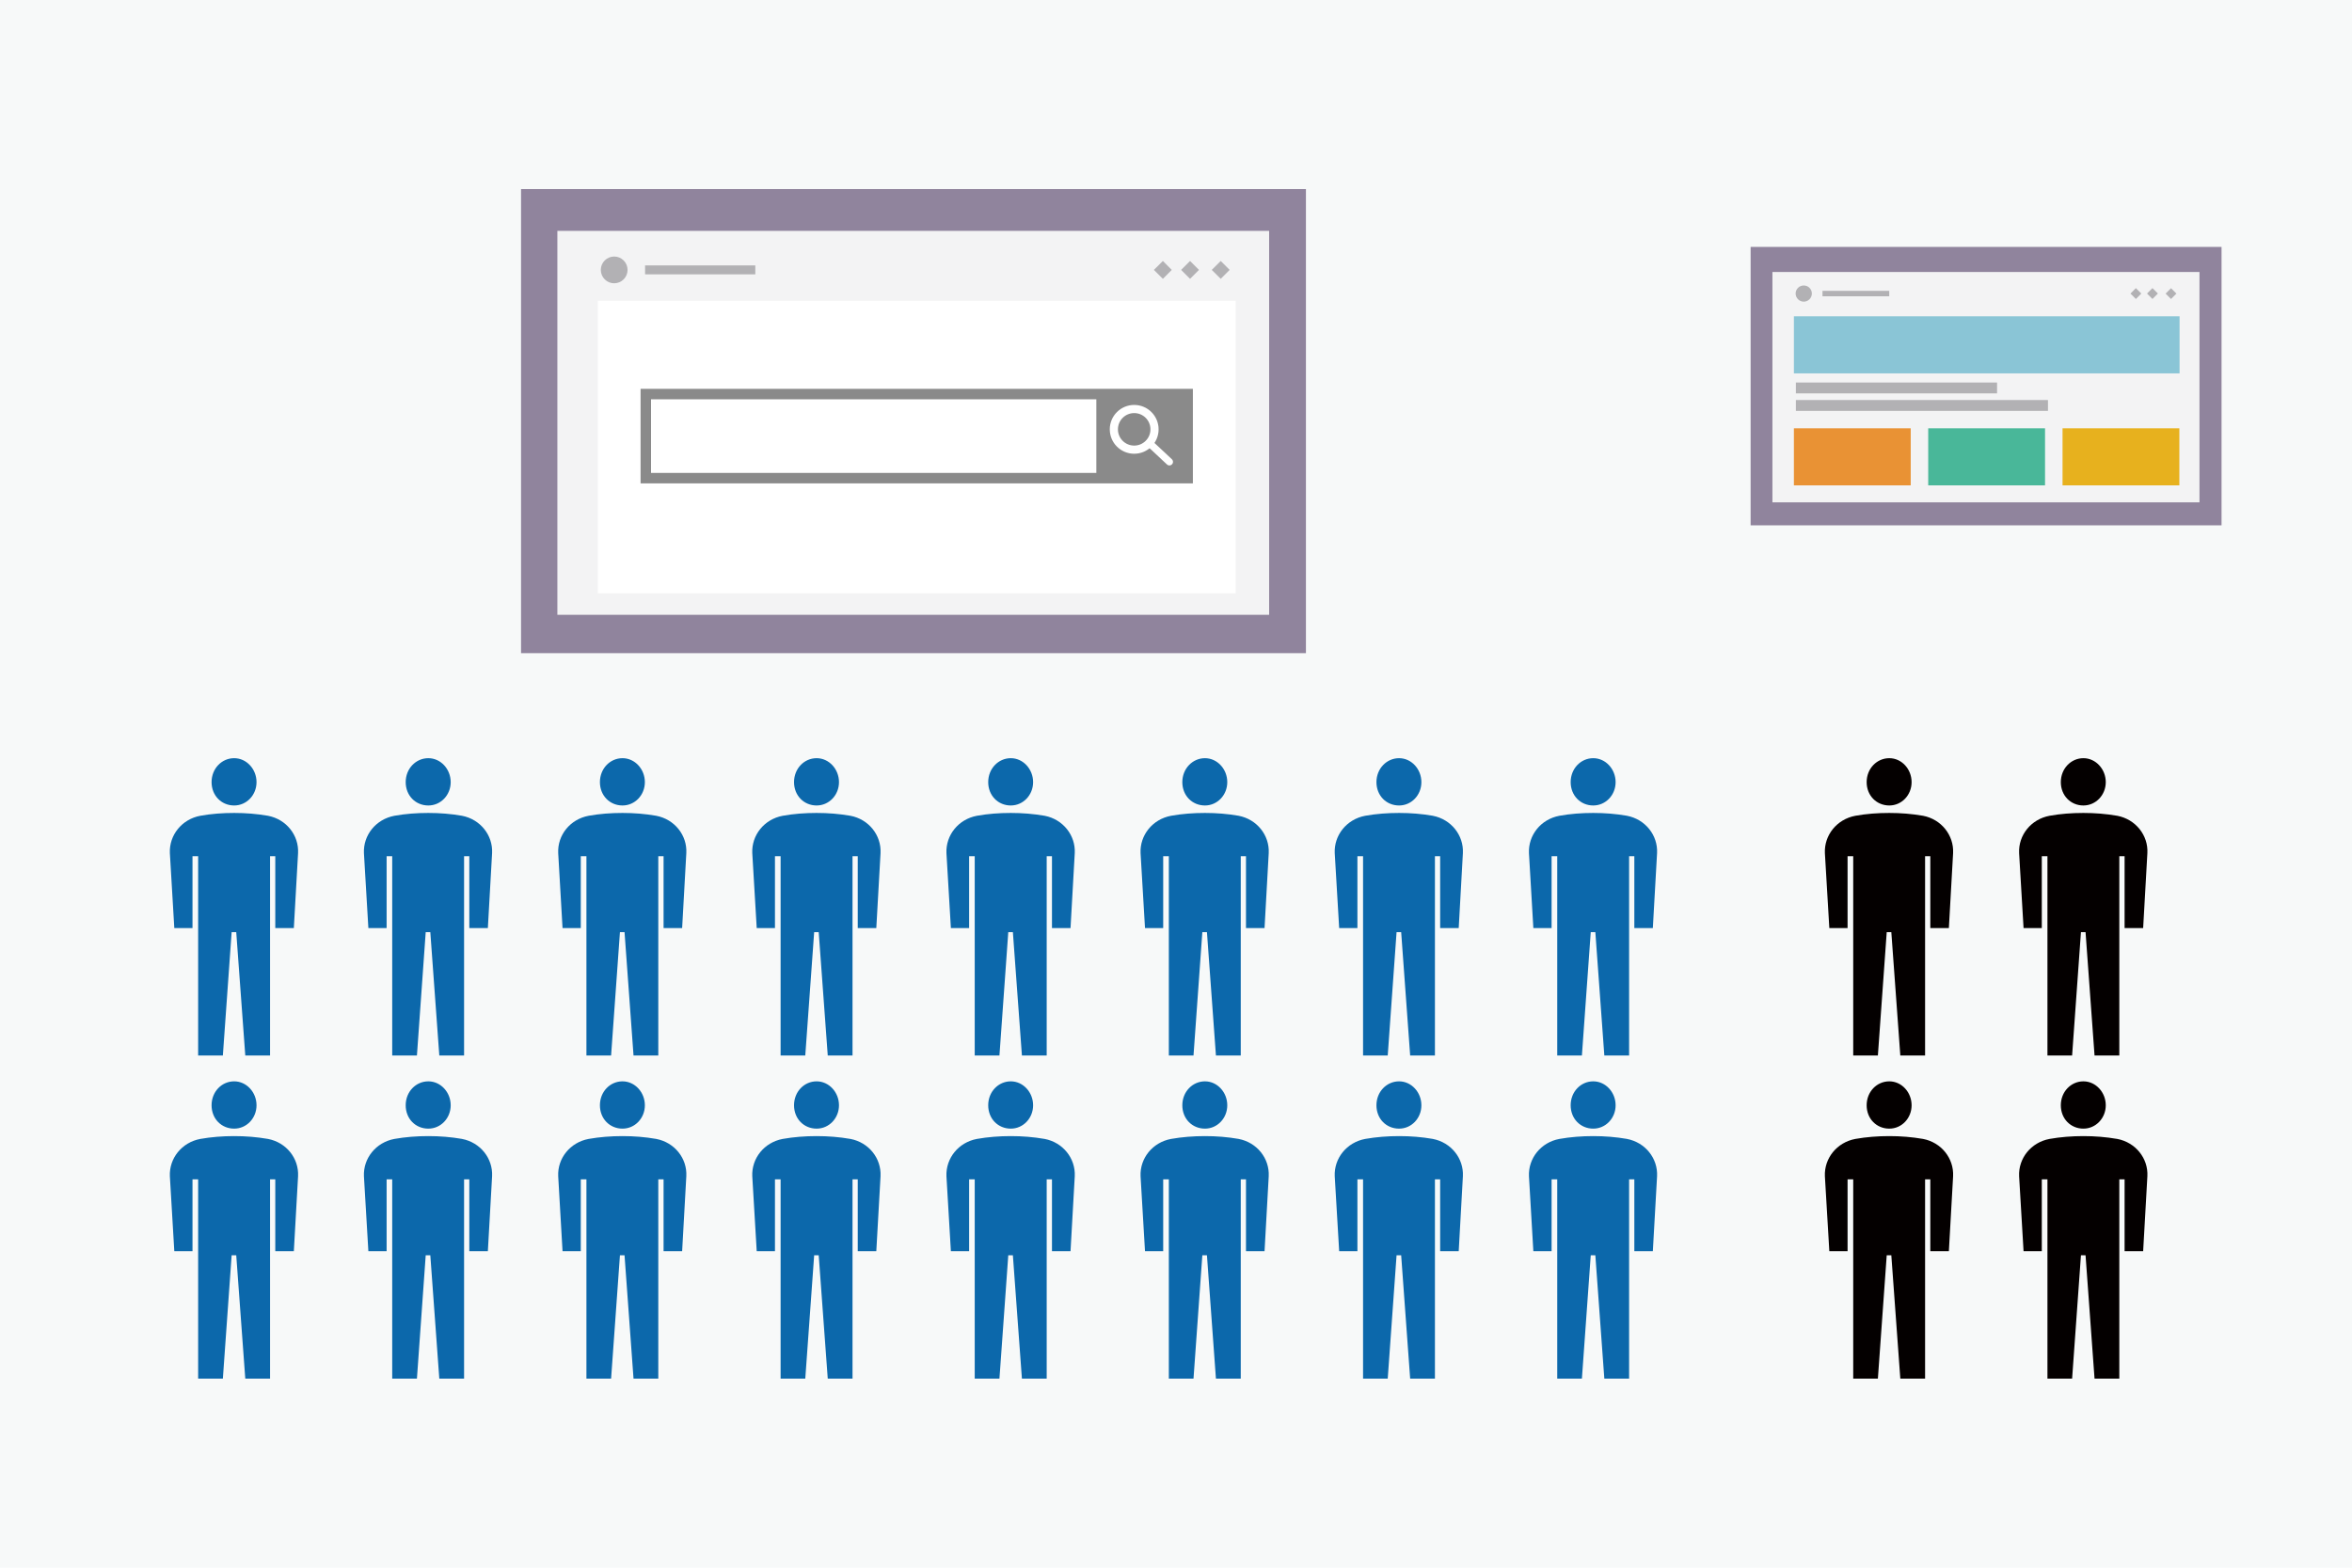 <?xml version="1.0" encoding="UTF-8"?>
<svg id="_レイヤー_1" data-name="レイヤー 1" xmlns="http://www.w3.org/2000/svg" width="450" height="300" viewBox="0 0 450 300">
  <defs>
    <style>
      .cls-1 {
        fill: #8ac5d6;
      }

      .cls-1, .cls-2, .cls-3, .cls-4, .cls-5, .cls-6, .cls-7, .cls-8, .cls-9, .cls-10, .cls-11, .cls-12 {
        stroke-width: 0px;
      }

      .cls-2 {
        fill: #49b799;
      }

      .cls-3 {
        fill: #e99234;
      }

      .cls-4 {
        fill: #f7f9f9;
      }

      .cls-5 {
        fill: #040000;
      }

      .cls-13 {
        stroke: #8a8a8a;
        stroke-width: 2px;
      }

      .cls-13, .cls-14 {
        stroke-miterlimit: 10;
      }

      .cls-13, .cls-11 {
        fill: #fff;
      }

      .cls-14 {
        stroke-width: 1.56px;
      }

      .cls-14, .cls-15 {
        fill: none;
        stroke: #fff;
      }

      .cls-6 {
        fill: #b2b1b4;
      }

      .cls-7 {
        fill: #90849d;
      }

      .cls-8 {
        fill: #e7b11e;
      }

      .cls-9 {
        fill: #8a8a8a;
      }

      .cls-10 {
        fill: #f3f3f4;
      }

      .cls-12 {
        fill: #0c68ab;
      }

      .cls-15 {
        stroke-linecap: round;
        stroke-linejoin: round;
        stroke-width: 1.37px;
      }
    </style>
  </defs>
  <rect class="cls-4" width="450" height="300"/>
  <g>
    <path class="cls-12" d="M44.8,154.14c2.39,0,4.28-2,4.28-4.47s-1.89-4.58-4.28-4.58-4.32,2-4.32,4.58,1.89,4.47,4.32,4.47"/>
    <path class="cls-12" d="M51.27,156.11c-2.14-.37-4.26-.54-6.47-.54s-4.38.16-6.48.54c-3.54.67-5.97,3.71-5.82,7.14l.85,14.35h3.48v-13.75h1.08v38.13h4.73l1.68-23.6h.88l1.73,23.6h4.74v-38.13h1v13.75h3.55l.81-14.35c.17-3.42-2.25-6.47-5.76-7.14"/>
    <path class="cls-12" d="M81.95,154.14c2.39,0,4.28-2,4.28-4.47s-1.89-4.58-4.28-4.58-4.33,2-4.33,4.58,1.89,4.47,4.33,4.47"/>
    <path class="cls-12" d="M88.41,156.11c-2.14-.37-4.26-.54-6.47-.54s-4.38.16-6.48.54c-3.55.67-5.98,3.71-5.83,7.14l.85,14.35h3.49v-13.75h1.07v38.13h4.73l1.68-23.6h.88l1.72,23.6h4.74v-38.13h1v13.75h3.55l.81-14.35c.17-3.42-2.26-6.47-5.76-7.14"/>
    <path class="cls-12" d="M119.1,154.14c2.39,0,4.28-2,4.28-4.47s-1.89-4.58-4.28-4.58-4.32,2-4.32,4.58,1.89,4.47,4.32,4.47"/>
    <path class="cls-12" d="M125.56,156.11c-2.13-.37-4.25-.54-6.46-.54s-4.38.16-6.48.54c-3.55.67-5.98,3.71-5.82,7.14l.83,14.35h3.49v-13.75h1.08v38.13h4.72l1.69-23.6h.88l1.72,23.6h4.74v-38.13h1.01v13.75h3.55l.8-14.35c.18-3.42-2.25-6.47-5.76-7.14"/>
    <path class="cls-12" d="M156.24,154.14c2.39,0,4.28-2,4.28-4.47s-1.89-4.58-4.28-4.58-4.32,2-4.32,4.58,1.89,4.47,4.32,4.47"/>
    <path class="cls-12" d="M162.7,156.11c-2.13-.37-4.26-.54-6.47-.54s-4.38.16-6.48.54c-3.54.67-5.97,3.71-5.82,7.14l.85,14.35h3.49v-13.75h1.08v38.13h4.72l1.7-23.6h.87l1.73,23.6h4.74v-38.13h1v13.75h3.55l.81-14.35c.17-3.42-2.25-6.47-5.76-7.14"/>
    <path class="cls-12" d="M193.39,154.14c2.38,0,4.27-2,4.27-4.47s-1.89-4.58-4.27-4.58-4.32,2-4.32,4.58,1.89,4.47,4.32,4.47"/>
    <path class="cls-12" d="M199.86,156.11c-2.15-.37-4.26-.54-6.47-.54s-4.38.16-6.48.54c-3.55.67-5.97,3.71-5.83,7.14l.85,14.35h3.49v-13.75h1.07v38.13h4.73l1.69-23.6h.88l1.73,23.6h4.74v-38.13h1.01v13.75h3.55l.81-14.35c.17-3.42-2.27-6.47-5.76-7.14"/>
    <path class="cls-12" d="M230.54,154.14c2.38,0,4.27-2,4.27-4.47s-1.89-4.58-4.27-4.58-4.33,2-4.33,4.58,1.89,4.47,4.33,4.47"/>
    <path class="cls-12" d="M237,156.11c-2.14-.37-4.26-.54-6.46-.54s-4.38.16-6.49.54c-3.55.67-5.98,3.71-5.83,7.14l.85,14.35h3.48v-13.75h1.08v38.13h4.72l1.69-23.6h.88l1.72,23.6h4.75v-38.13h1v13.75h3.55l.8-14.35c.17-3.42-2.26-6.47-5.76-7.14"/>
    <path class="cls-12" d="M267.68,154.14c2.39,0,4.27-2,4.27-4.47s-1.89-4.58-4.27-4.58-4.33,2-4.33,4.58,1.89,4.47,4.33,4.47"/>
    <path class="cls-12" d="M274.15,156.11c-2.14-.37-4.26-.54-6.46-.54s-4.38.16-6.49.54c-3.55.67-5.98,3.71-5.83,7.14l.85,14.35h3.49v-13.75h1.08v38.13h4.72l1.69-23.6h.88l1.72,23.6h4.74v-38.13h1v13.75h3.55l.8-14.35c.17-3.42-2.26-6.47-5.76-7.14"/>
    <path class="cls-12" d="M304.83,154.14c2.39,0,4.28-2,4.28-4.47s-1.89-4.58-4.28-4.58-4.32,2-4.32,4.58,1.89,4.47,4.32,4.47"/>
    <path class="cls-12" d="M311.3,156.11c-2.14-.37-4.26-.54-6.47-.54s-4.37.16-6.48.54c-3.55.67-5.97,3.71-5.82,7.14l.84,14.35h3.49v-13.75h1.08v38.13h4.72l1.69-23.6h.88l1.72,23.6h4.74v-38.13h1v13.75h3.54l.81-14.35c.17-3.42-2.26-6.47-5.76-7.14"/>
    <path class="cls-12" d="M44.8,215.98c2.39,0,4.28-2,4.28-4.47s-1.89-4.58-4.28-4.58-4.32,1.99-4.32,4.58,1.89,4.47,4.32,4.47"/>
    <path class="cls-12" d="M51.27,217.95c-2.14-.37-4.26-.54-6.47-.54s-4.38.17-6.48.54c-3.54.67-5.97,3.71-5.82,7.14l.85,14.35h3.48v-13.75h1.08v38.13h4.73l1.68-23.6h.88l1.73,23.6h4.74v-38.13h1v13.75h3.55l.81-14.35c.17-3.43-2.25-6.47-5.76-7.14"/>
    <path class="cls-12" d="M81.95,215.98c2.39,0,4.28-2,4.28-4.47s-1.89-4.58-4.28-4.58-4.33,1.99-4.33,4.58,1.89,4.47,4.33,4.47"/>
    <path class="cls-12" d="M88.41,217.95c-2.14-.37-4.26-.54-6.47-.54s-4.38.17-6.48.54c-3.55.67-5.98,3.71-5.83,7.14l.85,14.35h3.49v-13.75h1.07v38.13h4.73l1.68-23.6h.88l1.72,23.6h4.74v-38.13h1v13.75h3.55l.81-14.35c.17-3.43-2.26-6.47-5.76-7.14"/>
    <path class="cls-12" d="M119.1,215.98c2.39,0,4.28-2,4.28-4.47s-1.89-4.58-4.28-4.58-4.32,1.99-4.32,4.58,1.89,4.47,4.32,4.47"/>
    <path class="cls-12" d="M125.56,217.95c-2.13-.37-4.25-.54-6.46-.54s-4.38.17-6.48.54c-3.55.67-5.98,3.71-5.82,7.14l.83,14.35h3.49v-13.75h1.08v38.13h4.72l1.69-23.6h.88l1.72,23.6h4.74v-38.13h1.01v13.75h3.55l.8-14.35c.18-3.43-2.25-6.47-5.76-7.14"/>
    <path class="cls-12" d="M156.24,215.98c2.39,0,4.28-2,4.28-4.47s-1.89-4.58-4.28-4.58-4.32,1.99-4.32,4.58,1.89,4.47,4.32,4.47"/>
    <path class="cls-12" d="M162.7,217.95c-2.13-.37-4.26-.54-6.47-.54s-4.38.17-6.48.54c-3.54.67-5.97,3.71-5.82,7.14l.85,14.35h3.49v-13.75h1.08v38.13h4.72l1.7-23.6h.87l1.73,23.6h4.74v-38.13h1v13.75h3.55l.81-14.35c.17-3.43-2.25-6.47-5.76-7.14"/>
    <path class="cls-12" d="M193.39,215.98c2.38,0,4.27-2,4.27-4.47s-1.89-4.58-4.27-4.58-4.32,1.99-4.32,4.58,1.89,4.47,4.32,4.47"/>
    <path class="cls-12" d="M199.86,217.95c-2.15-.37-4.26-.54-6.47-.54s-4.38.17-6.48.54c-3.55.67-5.97,3.71-5.83,7.14l.85,14.35h3.49v-13.75h1.07v38.13h4.73l1.69-23.6h.88l1.73,23.6h4.74v-38.13h1.01v13.75h3.55l.81-14.35c.17-3.43-2.27-6.47-5.76-7.14"/>
    <path class="cls-12" d="M230.54,215.98c2.38,0,4.27-2,4.27-4.47s-1.89-4.58-4.27-4.58-4.33,1.99-4.33,4.58,1.89,4.47,4.33,4.47"/>
    <path class="cls-12" d="M237,217.95c-2.14-.37-4.26-.54-6.46-.54s-4.38.17-6.49.54c-3.55.67-5.98,3.71-5.83,7.14l.85,14.35h3.48v-13.75h1.08v38.13h4.72l1.69-23.6h.88l1.72,23.6h4.75v-38.13h1v13.75h3.55l.8-14.35c.17-3.43-2.26-6.47-5.76-7.14"/>
    <path class="cls-12" d="M267.68,215.98c2.39,0,4.27-2,4.27-4.47s-1.89-4.58-4.27-4.58-4.33,1.99-4.33,4.58,1.89,4.47,4.33,4.47"/>
    <path class="cls-12" d="M274.15,217.95c-2.14-.37-4.26-.54-6.46-.54s-4.38.17-6.49.54c-3.55.67-5.98,3.71-5.83,7.14l.85,14.35h3.49v-13.75h1.08v38.13h4.72l1.69-23.6h.88l1.72,23.6h4.74v-38.13h1v13.75h3.55l.8-14.35c.17-3.43-2.26-6.47-5.76-7.14"/>
    <path class="cls-12" d="M304.83,215.98c2.39,0,4.28-2,4.28-4.47s-1.89-4.58-4.28-4.58-4.32,1.99-4.32,4.58,1.89,4.47,4.32,4.47"/>
    <path class="cls-12" d="M311.3,217.95c-2.14-.37-4.26-.54-6.47-.54s-4.37.17-6.48.54c-3.55.67-5.97,3.71-5.82,7.14l.84,14.35h3.49v-13.75h1.08v38.13h4.72l1.69-23.6h.88l1.72,23.6h4.74v-38.13h1v13.75h3.54l.81-14.35c.17-3.43-2.26-6.47-5.76-7.14"/>
  </g>
  <g>
    <path class="cls-5" d="M361.47,154.14c2.39,0,4.27-2,4.27-4.47s-1.88-4.58-4.27-4.58-4.33,2-4.33,4.58,1.9,4.47,4.33,4.47"/>
    <path class="cls-5" d="M398.61,154.14c2.38,0,4.28-2,4.28-4.47s-1.9-4.58-4.28-4.58-4.32,2-4.32,4.58,1.89,4.47,4.32,4.47"/>
    <path class="cls-5" d="M367.93,156.11c-2.15-.37-4.27-.54-6.47-.54s-4.38.16-6.48.54c-3.55.67-5.98,3.71-5.83,7.14l.85,14.35h3.49v-13.75h1.08v38.13h4.72l1.69-23.6h.88l1.72,23.6h4.74v-38.13h1v13.75h3.55l.81-14.35c.17-3.42-2.26-6.47-5.75-7.14"/>
    <path class="cls-5" d="M405.08,156.11c-2.15-.37-4.26-.54-6.47-.54s-4.38.16-6.48.54c-3.55.67-5.98,3.71-5.82,7.14l.85,14.35h3.49v-13.75h1.08v38.13h4.72l1.69-23.6h.88l1.72,23.6h4.74v-38.13h1.01v13.75h3.55l.81-14.35c.18-3.42-2.26-6.47-5.76-7.14"/>
    <path class="cls-5" d="M361.47,215.98c2.39,0,4.27-2,4.27-4.47s-1.88-4.58-4.27-4.58-4.33,1.99-4.33,4.58,1.9,4.47,4.33,4.47"/>
    <path class="cls-5" d="M367.93,217.95c-2.15-.37-4.27-.54-6.47-.54s-4.38.17-6.48.54c-3.55.67-5.98,3.71-5.83,7.14l.85,14.35h3.49v-13.75h1.08v38.13h4.72l1.69-23.6h.88l1.72,23.6h4.74v-38.13h1v13.75h3.55l.81-14.35c.17-3.43-2.26-6.47-5.75-7.14"/>
    <path class="cls-5" d="M398.61,215.98c2.38,0,4.28-2,4.28-4.47s-1.9-4.58-4.28-4.58-4.32,1.99-4.32,4.58,1.89,4.47,4.32,4.47"/>
    <path class="cls-5" d="M405.08,217.95c-2.15-.37-4.26-.54-6.47-.54s-4.38.17-6.48.54c-3.55.67-5.98,3.71-5.82,7.14l.85,14.35h3.49v-13.75h1.08v38.13h4.72l1.69-23.6h.88l1.72,23.6h4.74v-38.13h1.01v13.75h3.55l.81-14.35c.18-3.43-2.26-6.47-5.76-7.14"/>
  </g>
  <g>
    <rect class="cls-7" x="99.69" y="36.18" width="150.17" height="88.81"/>
    <g>
      <rect class="cls-10" x="106.64" y="44.18" width="136.18" height="73.47"/>
      <g>
        <rect class="cls-11" x="114.38" y="57.56" width="122.03" height="55.97"/>
        <rect class="cls-6" x="123.42" y="50.79" width="21.09" height="1.71"/>
        <rect class="cls-13" x="123.56" y="75.41" width="103.67" height="16.09"/>
        <path class="cls-6" d="M119.32,49.84h0c1,1,1,2.62,0,3.62h0c-1,1-2.63,1-3.62,0h0c-1-1-1-2.62,0-3.62h0c1-1,2.62-1,3.62,0Z"/>
        <polygon class="cls-6" points="227.69 49.94 229.4 51.65 227.69 53.36 225.98 51.65 227.69 49.94"/>
        <polygon class="cls-6" points="233.56 49.94 235.27 51.65 233.56 53.36 231.84 51.65 233.56 49.94"/>
        <polygon class="cls-6" points="222.49 49.94 224.19 51.65 222.49 53.36 220.77 51.65 222.49 49.94"/>
      </g>
    </g>
    <rect class="cls-9" x="209.76" y="75.62" width="17.18" height="16.09"/>
    <g>
      <path class="cls-14" d="M220.89,82.16c0,2.15-1.74,3.89-3.89,3.89s-3.89-1.74-3.89-3.89,1.74-3.89,3.89-3.89,3.89,1.74,3.89,3.89Z"/>
      <line class="cls-15" x1="219.86" y1="84.75" x2="223.74" y2="88.38"/>
    </g>
  </g>
  <g>
    <rect class="cls-7" x="334.94" y="47.25" width="90.1" height="53.28"/>
    <rect class="cls-10" x="339.11" y="52.05" width="81.71" height="44.08"/>
    <rect class="cls-1" x="343.22" y="60.53" width="73.79" height="10.92"/>
    <rect class="cls-3" x="343.22" y="81.96" width="22.35" height="10.92"/>
    <rect class="cls-2" x="368.92" y="81.96" width="22.35" height="10.92"/>
    <rect class="cls-8" x="394.62" y="81.96" width="22.35" height="10.92"/>
    <rect class="cls-6" x="348.69" y="55.66" width="12.77" height="1.04"/>
    <rect class="cls-6" x="343.6" y="73.2" width="38.49" height="2.08"/>
    <rect class="cls-6" x="343.6" y="76.55" width="48.23" height="2.08"/>
    <path class="cls-6" d="M346.2,55.08h0c.61.6.61,1.59,0,2.19h0c-.6.61-1.59.61-2.19,0h0c-.61-.61-.61-1.59,0-2.19h0c.61-.6,1.59-.6,2.19,0Z"/>
    <rect class="cls-6" x="411.09" y="55.44" width="1.47" height="1.47" transform="translate(663.42 387.01) rotate(-135.02)"/>
    <rect class="cls-6" x="414.64" y="55.44" width="1.46" height="1.46" transform="translate(669.25 389.7) rotate(-134.98)"/>
    <rect class="cls-6" x="407.94" y="55.44" width="1.47" height="1.47" transform="translate(658.48 384.44) rotate(-135.1)"/>
  </g>
</svg>